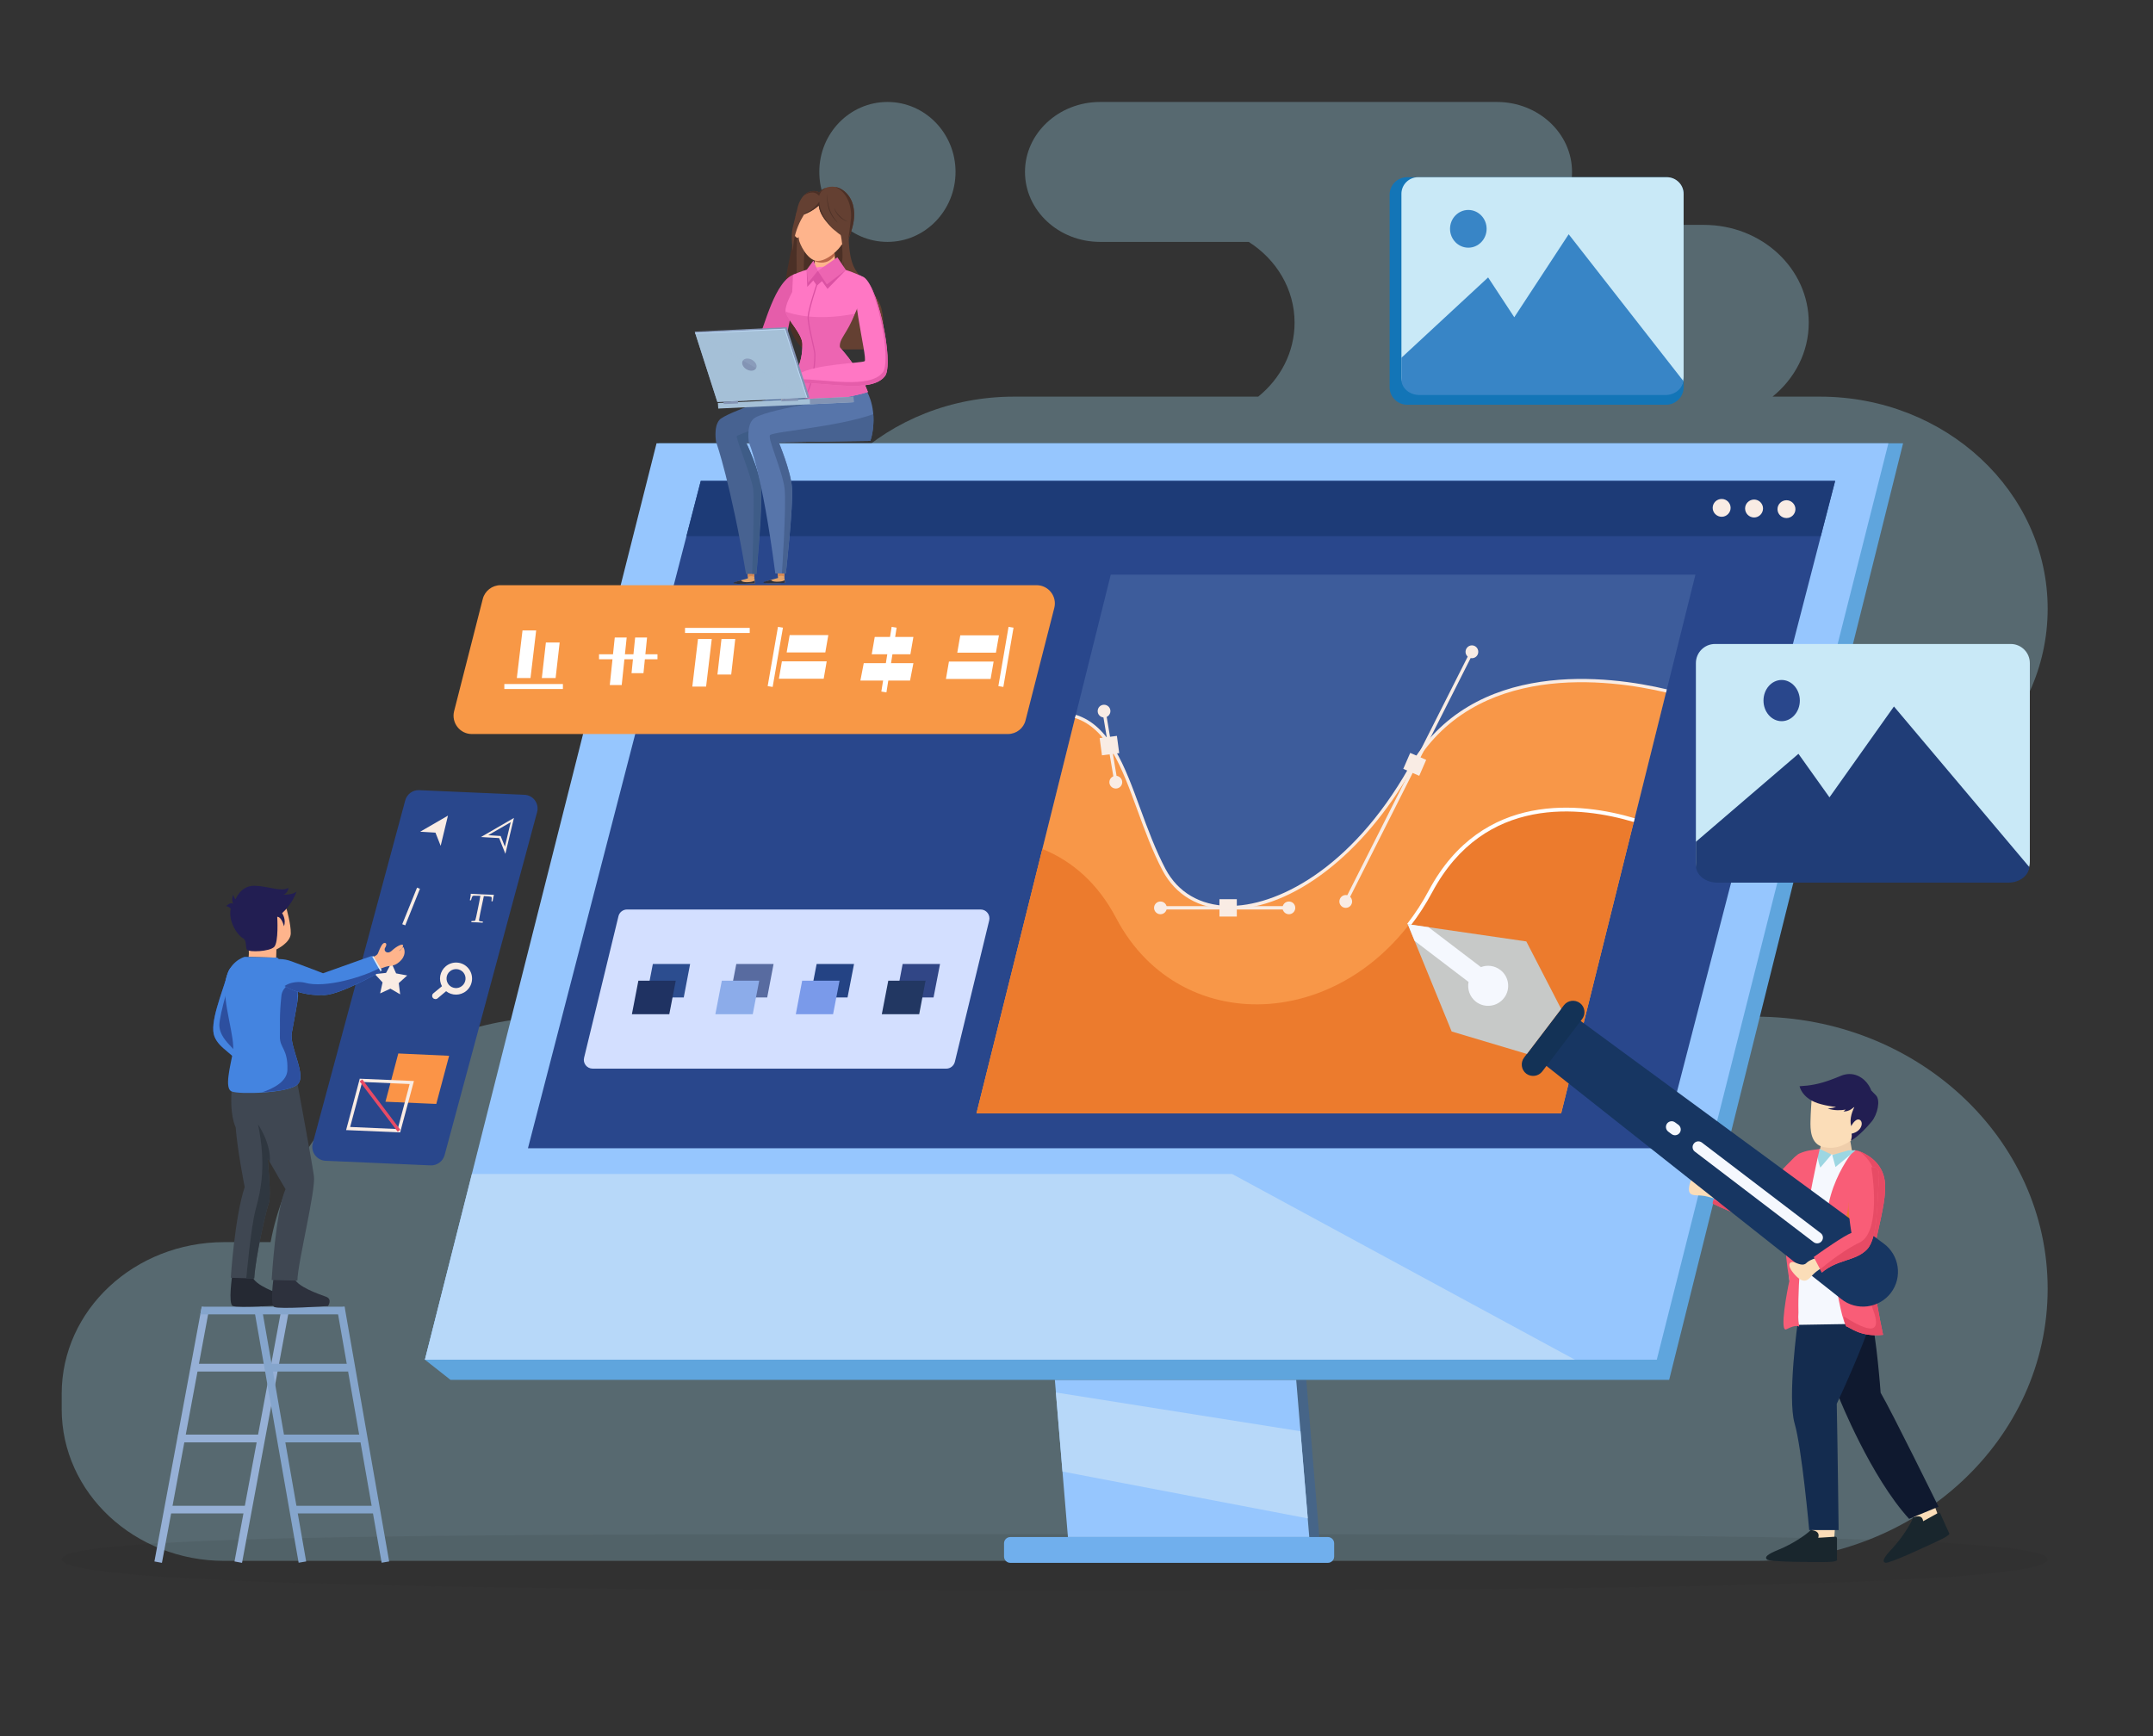 <svg version="1.2" xmlns="http://www.w3.org/2000/svg" viewBox="0 0 1860 1500" width="372" height="300">
	<rect x="0" y="0" width="1860" height="1500" fill="#333333" stroke="none"/>
	<title>vecteezy_graphic-design-concept-flat-vector-template-style-suitable_7813391-0-ai</title>
	<style>
		.s0 { fill: #abe9ff } 
		.s1 { fill: #231f20 } 
		.s2 { fill: #1375b7 } 
		.s3 { fill: #c9e9f7 } 
		.s4 { fill: #3885c6 } 
		.s5 { fill: #466588 } 
		.s6 { fill: #96c6fe } 
		.s7 { fill: #70afed } 
		.s8 { fill: #b7d8f9 } 
		.s9 { fill: #5fa5dd } 
		.s10 { fill: #29478c } 
		.s11 { fill: #1d3b77 } 
		.s12 { fill: #f9ece4 } 
		.s13 { fill: #3d5c9b } 
		.s14 { fill: #f89748 } 
		.s15 { fill: #ec7b2d } 
		.s16 { fill: #ffffff } 
		.s17 { fill: #fb9447 } 
		.s18 { fill: #e74b65 } 
		.s19 { fill: #644032 } 
		.s20 { fill: #4b3026 } 
		.s21 { fill: #feb48c } 
		.s22 { fill: #ba6549 } 
		.s23 { fill: #fdc596 } 
		.s24 { fill: #e55daa } 
		.s25 { fill: #e2a36a } 
		.s26 { fill: #2d313d } 
		.s27 { fill: #d38753 } 
		.s28 { fill: #476291 } 
		.s29 { fill: #3e5c87 } 
		.s30 { fill: #5775aa } 
		.s31 { fill: #ff77c4 } 
		.s32 { fill: #ed65b2 } 
		.s33 { fill: #db52a3 } 
		.s34 { fill: #f4be84 } 
		.s35 { fill: #8394b4 } 
		.s36 { fill: #a5c0d7 } 
		.s37 { opacity: .2;mix-blend-mode: multiply;fill: #a5c0d7 } 
		.s38 { fill: #bad6f2 } 
		.s39 { fill: #f89846 } 
		.s40 { fill: #d3dfff } 
		.s41 { fill: #314686 } 
		.s42 { fill: #223762 } 
		.s43 { fill: #244384 } 
		.s44 { fill: #7a9aea } 
		.s45 { fill: #586ba0 } 
		.s46 { fill: #8cacea } 
		.s47 { fill: #2c4d8f } 
		.s48 { fill: #1f3262 } 
		.s49 { fill: #fbddb8 } 
		.s50 { fill: #19262d } 
		.s51 { fill: #0f192f } 
		.s52 { fill: #142c4f } 
		.s53 { fill: #efceab } 
		.s54 { fill: #f95d77 } 
		.s55 { fill: #f5f8fe } 
		.s56 { fill: #9cd6e2 } 
		.s57 { fill: #173662 } 
		.s58 { fill: #133256 } 
		.s59 { fill: #c7c9c8 } 
		.s60 { fill: #221e52 } 
		.s61 { fill: #96b0d6 } 
		.s62 { fill: #85a5cc } 
		.s63 { fill: #252933 } 
		.s64 { fill: #2d4f9f } 
		.s65 { fill: #4484e0 } 
		.s66 { fill: #3f4752 } 
		.s67 { fill: #2f3740 } 
		.s68 { fill: #deebf4 } 
		.s69 { fill: #203d77 } 
	</style>
	<g id="Layer 1">
		<g id="&lt;Group&gt;">
			<g id="&lt;Group&gt;" style="opacity: .3">
				<path id="&lt;Path&gt;" class="s0" d="m1769 526c0-101.2-88.1-183.3-196.7-183.3h-41c19.2-15.5 31.3-38.4 31.3-63.9 0-46.7-40.5-84.5-90.6-84.5h-136.5c13.8-11.1 22.6-27.4 22.6-45.8 0-33.3-29.1-60.4-64.9-60.4h-342.8c-35.8 0-64.9 27.1-64.9 60.4 0 33.4 29.1 60.5 64.9 60.5h128.4c23.9 15.2 39.6 40.8 39.6 69.8 0 25.5-12.2 48.4-31.4 63.9h-211.1c-108.7 0-196.7 82.1-196.7 183.3 0 101.3 88 183.4 196.7 183.4h-279.7c-50.1 0-90.6 37.8-90.6 84.5 0 46.6 40.5 84.5 90.6 84.5h-114c-124.5 0-227.9 84.1-248.4 194.8h-39.9c-77.7 0-140.6 58.6-140.6 131v13.3c0 72.4 62.9 131.1 140.6 131.1h288.3 943.5 91.1c139.3 0 252.2-105.3 252.2-235.1 0-129.9-112.9-235.1-252.2-235.1h-441.5c50.1 0 90.6-37.9 90.6-84.5 0-46.7-40.5-84.5-90.6-84.5h497c108.6 0 196.7-82.1 196.7-183.4z"/>
				<path id="&lt;Path&gt;" class="s0" d="m766.7 209c32.5 0 58.8-27.1 58.8-60.5 0-33.3-26.3-60.4-58.8-60.4-32.6 0-58.9 27.1-58.9 60.4 0 33.4 26.3 60.5 58.9 60.5z"/>
			</g>
			<g id="&lt;Group&gt;" style="opacity: .1">
				<path id="&lt;Path&gt;" class="s1" d="m53.3 1347.3c0 22.4 392.7 26.9 866.5 26.9 473.7 0 849.2-4.5 849.2-26.9 0-22.5-383.9-21.8-857.7-21.8-473.8 0-858-0.7-858 21.8z"/>
			</g>
			<g id="&lt;Group&gt;">
				<path id="&lt;Path&gt;" class="s2" d="m1215.7 349.7h223.6c8.4 0 15.2-6.8 15.2-15.1v-166.4c0-8.4-6.8-15.1-15.2-15.1h-223.6c-8.4 0-15.2 6.7-15.2 15.1v166.4c0 8.3 6.8 15.1 15.2 15.1z"/>
				<path id="&lt;Path&gt;" class="s3" d="m1225.1 340.1h214.9c8 0 14.5-6.5 14.5-14.5v-158.1c0-8-6.5-14.4-14.5-14.4h-214.9c-7.9 0-14.4 6.4-14.4 14.4v158.1c0 8 6.5 14.5 14.4 14.5z"/>
				<path id="&lt;Path&gt;" class="s4" d="m1285.6 239.7l22.6 34.4 47-71.7 99 126.7c-0.8 6.8-7.3 12.2-15.4 12.2h-212.5c-8.6 0-15.6-6-15.6-13.4v-18.8z"/>
				<path id="&lt;Path&gt;" class="s4" d="m1252.7 197.7c0 9 7.1 16.3 15.8 16.3 8.7 0 15.8-7.3 15.8-16.3 0-9-7.1-16.3-15.8-16.3-8.7 0-15.8 7.3-15.8 16.3z"/>
			</g>
			<g id="&lt;Group&gt;">
				<g id="&lt;Group&gt;">
					<g id="&lt;Group&gt;">
						<path id="&lt;Path&gt;" class="s5" d="m1128.5 1192.2l11.3 135.8h-8.7l-11.3-135.8z"/>
					</g>
					<g id="&lt;Group&gt;">
						<path id="&lt;Path&gt;" class="s6" d="m922.6 1328h208.5l-11.3-135.8h-208.5z"/>
					</g>
					<g id="&lt;Group&gt;">
						<path id="&lt;Path&gt;" class="s7" d="m872.8 1350.3h274.4c2.9 0 5.4-2.4 5.4-5.4v-11.5c0-3-2.5-5.4-5.4-5.4h-274.4c-2.9 0-5.4 2.4-5.4 5.4v11.5c0 3 2.5 5.4 5.4 5.4z"/>
					</g>
					<g id="&lt;Group&gt;">
						<path id="&lt;Path&gt;" class="s8" d="m1129.8 1311.9l-211.9-40.5-5.7-68.3 211.3 33.5z"/>
					</g>
				</g>
				<g id="&lt;Group&gt;">
					<path id="&lt;Path&gt;" class="s9" d="m569.3 383h1074.8l-202.1 809.2h-1052.8l-22.1-17.4z"/>
				</g>
				<g id="&lt;Group&gt;">
					<path id="&lt;Path&gt;" class="s6" d="m567.2 383h1064.2l-200.1 791.8h-1064.2z"/>
				</g>
				<g id="&lt;Group&gt;">
					<path id="&lt;Path&gt;" class="s10" d="m605.4 415.5h980l-149.3 576.6h-980z"/>
				</g>
				<g id="&lt;Group&gt;">
					<path id="&lt;Path&gt;" class="s11" d="m605.4 415.5h980l-12.4 47.7h-980z"/>
				</g>
				<g id="&lt;Group&gt;">
					<path id="&lt;Path&gt;" class="s8" d="m1360.6 1174.8h-993.5l40.6-160.5h656.7z"/>
				</g>
				<path id="&lt;Path&gt;" class="s12" d="m1535.6 439.9c0 4.3 3.5 7.7 7.8 7.7 4.2 0 7.7-3.4 7.7-7.7 0-4.2-3.5-7.7-7.7-7.7-4.3 0-7.8 3.5-7.8 7.7z"/>
				<path id="&lt;Path&gt;" class="s12" d="m1507.6 439.3c0 4.3 3.5 7.8 7.8 7.8 4.2 0 7.7-3.5 7.7-7.8 0-4.2-3.5-7.7-7.7-7.7-4.3 0-7.8 3.5-7.8 7.7z"/>
				<path id="&lt;Path&gt;" class="s12" d="m1479.6 438.8c0 4.2 3.5 7.7 7.8 7.7 4.2 0 7.7-3.5 7.7-7.7 0-4.3-3.5-7.7-7.7-7.7-4.3 0-7.8 3.4-7.8 7.7z"/>
			</g>
			<g id="&lt;Group&gt;">
				<g id="&lt;Group&gt;">
					<path id="&lt;Path&gt;" class="s13" d="m959.6 496.5h505.1l-116 465.4h-505.1z"/>
				</g>
				<path id="&lt;Path&gt;" class="s14" d="m1348.7 961.9h-505.1l85.5-343c42.3 13.4 49.5 81.6 76.5 132.6 33.4 63 143 35.3 212.9-87.6 53.6-94.3 170-79.1 221.1-66.9z"/>
				<path id="&lt;Path&gt;" class="s15" d="m1348.7 961.9h-505.1l56.9-228.4c25.7 10.4 47.9 29.5 63.8 59.8 56.4 107.2 206.5 98 271.6-23.4 45.8-85.2 129.9-75 175.9-61.3z"/>
			</g>
			<g id="&lt;Group&gt;">
				<path id="&lt;Path&gt;" class="s16" d="m1218.3 800.2c7.1-9.1 13.5-19 19.1-29.5 45.2-84.2 128.4-74.1 174-60.5l0.9-3.2c-46.5-13.8-131.5-24-177.8 62.1-5.5 10.4-11.8 20.1-18.8 29.1z"/>
			</g>
			<g id="&lt;Group&gt;">
				<g id="&lt;Group&gt;">
					<path id="&lt;Path&gt;" class="s12" d="m1062.6 785.5c53.7 0 115.2-47.2 157.1-120.9 53.6-94.1 171.4-77.7 219.6-66.3l0.7-2.7c-48.8-11.6-168.2-28.2-222.8 67.6-50.7 89.2-115.8 120.2-155.9 119.5-24.4-0.4-43.7-11.7-54.4-31.9-8.6-16.3-15.3-34.4-21.7-51.9-13.5-37-26.3-72-55.7-81.3l-0.9 2.7c28.1 8.9 40.7 43.2 54 79.6 6.4 17.6 13.1 35.8 21.8 52.3 11.2 21.1 31.4 33 56.8 33.3q0.7 0 1.4 0z"/>
				</g>
				<g id="&lt;Group&gt;">
					<path id="&lt;Path&gt;" class="s12" d="m1212.3 664.3l13.8 6 6-13.8-13.8-6z"/>
					<path id="&lt;Path&gt;" class="s12" d="m1157.1 778.9c0 3 2.5 5.5 5.5 5.5 3.1 0 5.5-2.5 5.5-5.5 0-3.1-2.4-5.6-5.5-5.6-3 0-5.5 2.5-5.5 5.6z"/>
					<path id="&lt;Path&gt;" class="s12" d="m1266.1 563.2c0 3 2.5 5.5 5.5 5.5 3.1 0 5.5-2.5 5.5-5.5 0-3.1-2.4-5.6-5.5-5.6-3 0-5.5 2.5-5.5 5.6z"/>
					<g id="&lt;Group&gt;">
						<path id="&lt;Path&gt;" class="s12" d="m1163.9 779.8l109-216-2.5-1.3-109 216z"/>
					</g>
				</g>
				<g id="&lt;Group&gt;">
					<path id="&lt;Path&gt;" class="s12" d="m1053.5 791.9h15v-15h-15z"/>
					<path id="&lt;Path&gt;" class="s12" d="m1108 784.4c0 3 2.5 5.5 5.5 5.5 3.1 0 5.5-2.5 5.5-5.5 0-3.1-2.4-5.5-5.5-5.5-3 0-5.5 2.4-5.5 5.5z"/>
					<path id="&lt;Path&gt;" class="s12" d="m997 784.4c0 3 2.5 5.5 5.5 5.5 3.1 0 5.5-2.5 5.5-5.5 0-3.1-2.4-5.5-5.5-5.5-3 0-5.5 2.4-5.5 5.5z"/>
					<g id="&lt;Group&gt;">
						<path id="&lt;Path&gt;" class="s12" d="m1000.1 785.8h113.4v-2.9h-113.4z"/>
					</g>
				</g>
				<g id="&lt;Group&gt;">
					<path id="&lt;Path&gt;" class="s12" d="m952 652.6l14.9-1.9-2-14.9-14.9 1.9z"/>
					<path id="&lt;Path&gt;" class="s12" d="m958.4 675.8c0 3.1 2.5 5.5 5.6 5.5 3 0 5.5-2.4 5.5-5.5 0-3-2.5-5.5-5.5-5.5-3.1 0-5.6 2.5-5.6 5.5z"/>
					<path id="&lt;Path&gt;" class="s12" d="m948.3 614.4c0 3 2.4 5.5 5.5 5.5 3 0 5.5-2.5 5.5-5.5 0-3.1-2.5-5.5-5.5-5.5-3.1 0-5.5 2.4-5.5 5.5z"/>
					<g id="&lt;Group&gt;">
						<path id="&lt;Path&gt;" class="s12" d="m962.6 675.4l2.8-0.4-10.2-60.9-2.8 0.5z"/>
					</g>
				</g>
			</g>
			<g id="&lt;Group&gt;">
				<g id="&lt;Group&gt;">
					<path id="&lt;Path&gt;" class="s10" d="m281.2 1002.9l90.8 4c5.6 0.2 10.6-3.5 12.1-8.9l79.9-296.3c2-7.4-3.3-14.7-11-15l-90.8-4c-5.6-0.3-10.6 3.4-12.1 8.8l-79.9 296.3c-2 7.4 3.4 14.7 11 15.1z"/>
				</g>
				<g id="&lt;Group&gt;">
					<path id="&lt;Compound Path&gt;" fill-rule="evenodd" class="s12" d="m436.6 737.7l-5.4-13.6-15.7-0.9 28.5-16.5zm-14.8-16.1l10.7 0.7 3.7 9.2 5-21.1z"/>
				</g>
				<path id="&lt;Path&gt;" class="s12" d="m387 704.7l-6.3 26.1-4.5-11.4-13.2-0.8z"/>
				<g id="&lt;Group&gt;">
					<path id="&lt;Compound Path&gt;" class="s12" d="m407.2 796.8l0.1-1 1.3-0.1q1.3 0 1.6-0.2 0.3-0.2 0.5-0.7 0.4-1 2-8.9 1.3-6.1 2.3-11.9-5-0.1-5.7-0.1-0.7 0.1-1.1 0.4-0.4 0.4-0.9 2.2l-0.4 1.4-1-0.1 0.7-3.8q0.1-0.7 0.1-1.8 5.6 0.4 9.5 0.5 3.7 0.2 10.5 0.4-0.6 2.2-1.1 5.6h-1l0.2-2.8q0-0.9-0.6-1.1-0.7-0.3-6.2-0.6-4.1 19-4.2 20.7 0 0.7 0.4 0.9 0.4 0.2 3 0.4l-0.2 1q-2.4-0.2-4.9-0.3-2.6-0.1-4.9-0.1z"/>
				</g>
				<path id="&lt;Path&gt;" class="s12" d="m338.2 832l-4.7 8.6-9.7 1 6.7 7.2-2.1 9.5 8.9-4.1 8.4 4.9-1.2-9.7 7.3-6.6-9.6-1.8z"/>
				<g id="&lt;Group&gt;">
					<path id="&lt;Path&gt;" class="s12" d="m350.1 799.5l-2.6-1 12.8-31.6 2.5 1z"/>
				</g>
				<g id="&lt;Group&gt;">
					<path id="&lt;Compound Path&gt;" fill-rule="evenodd" class="s12" d="m385.4 856.4l-7.4 6.2c-1.2 1-3 0.8-4-0.4-1-1.1-0.9-2.9 0.3-3.9l7.5-6.2c-3.1-5.7-1.8-12.9 3.3-17.2 5.8-4.9 14.6-4.2 19.5 1.7 4.9 5.9 4.1 14.6-1.7 19.5-5.1 4.3-12.5 4.3-17.5 0.3zm13.8-4.6c3.5-2.9 4-8.1 1.1-11.6-2.9-3.4-8.1-3.9-11.6-1-3.5 2.9-3.9 8.1-1 11.6 2.9 3.4 8.1 3.9 11.5 1z"/>
				</g>
				<path id="&lt;Path&gt;" class="s17" d="m333 951.9l43.9 1.9 11.1-41.6-43.9-2z"/>
				<g id="&lt;Group&gt;">
					<path id="&lt;Compound Path&gt;" fill-rule="evenodd" class="s12" d="m310.8 932l46.8 2-11.9 44.4-46.7-2zm43.1 4.6l-41-1.8-10.4 38.9 41.1 1.8z"/>
				</g>
				<g id="&lt;Group&gt;">
					<path id="&lt;Path&gt;" class="s18" d="m343.6 977.8l2.2-1.7-32.8-43.5-2.3 1.7z"/>
				</g>
			</g>
			<g id="&lt;Group&gt;">
				<g id="&lt;Group&gt;">
					<g id="&lt;Group&gt;">
						<path id="&lt;Path&gt;" class="s19" d="m755.1 301.8c8.6-8.9 9.5-23 6.4-35.1-3-12.1-15.1-21.6-22.7-34-8-13.3-5-40.7-5.7-45.4-0.7-4.5-45.5 3.6-45.5 3.6-0.4 21.8-9.8 44.4-8.5 66.2 1.1 16.4 3.7 34.5 16.3 45z"/>
						<path id="&lt;Path&gt;" class="s20" d="m688.2 225.5c-0.4-11.5 1.1-23.5 0.3-34.8-1.1 0.2-1.7 0.3-1.7 0.3-0.4 21.7-9.8 44.4-8.4 66.2 1 16.3 3.6 34.4 16.2 44.9h2.1c-13.7-23.1-7.8-50.1-8.5-76.6z"/>
						<path id="&lt;Path&gt;" class="s20" d="m701.4 275.3c4.3-13.6 11.7-26 14.2-39.9 2.7 11.5 2.1 21.9 6 33.3 4.4-14.3-0.2-43.4 1.2-44.7 1.3-1.3 5.7 15.4 6 17.2 0.4-18.5-1.8-37-4.8-55.2-7.6 0.4-18.8 2-27 3.3-2.1 28.6-6.3 59 4.4 86z"/>
					</g>
					<g id="&lt;Group&gt;">
						<g id="&lt;Group&gt;">
							<path id="&lt;Path&gt;" class="s21" d="m725.9 230.3c0.4 5.3-6.5 26.8-10.9 27.1-4.4 0.3-13.7-20.1-14.1-25.4-0.3-5.3 5.3-4.7 12.2-5.2 6.9-0.5 12.4-1.8 12.8 3.5z"/>
							<g id="&lt;Group&gt;">
								<g id="&lt;Group&gt;">
									<path id="&lt;Path&gt;" class="s21" d="m713.5 238.6c-4.8 0.3-9-3.4-9.4-8.2l-1-15.3c-0.3-4.9 3.3-9.1 8.1-9.4 4.9-0.3 9.1 3.4 9.4 8.2l1.1 15.3c0.3 4.8-3.4 9-8.2 9.4z"/>
								</g>
								<g id="&lt;Group&gt;">
									<path id="&lt;Path&gt;" class="s22" d="m703.8 225.7c-0.3-4.5-0.7-10.6-0.7-10.6-0.3-4.9 3.3-9.1 8.1-9.4 4.9-0.3 9.1 3.4 9.4 8.2 0 0 0.2 2.9 0.5 6.9 0 0-3.2 4.5-7.6 5.6-5.1 1.4-9.7-0.7-9.7-0.7z"/>
								</g>
							</g>
						</g>
					</g>
					<g id="&lt;Group&gt;">
						<g id="&lt;Group&gt;">
							<path id="&lt;Path&gt;" class="s21" d="m713.2 167.9c-10.6-1.2-22.4 0.8-23.7 17.4 0 0 0.3 17.3 0.6 21.1 0.3 3.9 7.1 18 15.3 19 8.9 1 20.7-11 21.9-14.6 1.2-3.6 5.1-19.9 5.1-19.9 2.7-16.5-8.6-21.7-19.2-23z"/>
						</g>
						<g id="&lt;Group&gt;">
							<g id="&lt;Group&gt;">
								<path id="&lt;Path&gt;" class="s21" d="m690.6 199.7c0 1.5 0.1 2.9 0 3.9-0.2 1-0.5 1.7-1.3 1.9-0.8 0.1-1.8-0.5-2.6-1.8q-0.6-0.9-1-2.2c-0.2-0.8-0.4-1.8-0.4-2.7 0-1.9 0.6-3.6 1.3-4.5 0.7-1 1.5-1.3 2.3-1 0.7 0.4 1.1 1.2 1.3 2.3 0.2 1.2 0.3 2.6 0.4 4.1z"/>
							</g>
							<g id="&lt;Group&gt;">
								<path id="&lt;Path&gt;" class="s21" d="m727.3 204.7c-0.7 1.6-1.3 2.9-1.6 4-0.2 1.1-0.2 2 0.6 2.5 0.8 0.4 2.1 0.2 3.4-0.8 0.6-0.5 1.3-1.1 1.9-1.9 0.6-0.8 1.1-1.7 1.4-2.7 0.8-2 0.9-3.9 0.5-5.2-0.3-1.2-1.1-1.9-2-1.8-0.9 0-1.6 0.8-2.3 1.9-0.7 1-1.3 2.5-1.9 4z"/>
							</g>
						</g>
					</g>
					<g id="&lt;Group&gt;">
						<g id="&lt;Group&gt;">
							<path id="&lt;Path&gt;" class="s19" d="m694.3 169c-2.4 2.6-4 5.9-5 9.3-0.8 2.9-1.3 5.9-2 8.9 7.7-1.4 14.2-4.4 20-9.6 0.7 6.5 4.9 12.1 9.3 17 4.6 5.2 10.3 9.1 16.1 12.9 1.8-4.8 3.5-9.6 4.5-14.5 1.1-6.1 1.1-12.6-1.1-18.4-2.2-5.8-6.8-10.9-12.8-12.7-5.5-1.6-12 0-15.6 4.3-3.2-1.8-7.5-1.4-10.7 0.6q-1.5 0.9-2.7 2.2z"/>
							<path id="&lt;Path&gt;" class="s20" d="m707.8 174.2c0 12.7 14 25.4 14 25.4-1.9-1.5-3.6-3.2-5.2-5-4.4-4.9-8.6-10.5-9.3-17-5.8 5.2-12.3 8.2-20 9.6q0.2-0.6 0.3-1.1c9.1-1.8 15.1-4.2 20.2-11.9z"/>
							<path id="&lt;Path&gt;" class="s20" d="m721.4 161.5q0.9 0.1 1.9 0.4c6 1.8 10.6 6.9 12.8 12.7 2.2 5.8 2.2 12.3 1.1 18.4-1 4.9-2.7 9.7-4.5 14.5 0 0 1.9-12.8 2.5-19.1 0.7-10.6-3.5-22.8-13.8-26.9z"/>
							<path id="&lt;Path&gt;" class="s20" d="m694.3 169q1.2-1.3 2.7-2.2c3.2-2 7.5-2.4 10.7-0.6 1.6-1.9 3.7-3.2 6-4.1-3.2 2-5 3.6-6 7.1-4.6-5.2-10.5-2.1-13.5-0.1q0 0 0.1-0.1z"/>
							<g id="&lt;Group&gt;">
								<path id="&lt;Path&gt;" class="s20" d="m714.5 167.1c-0.5 11.1 2.3 20.3 11.5 27.2-9.3-8.1-11.2-17.7-11.5-27.2z"/>
								<path id="&lt;Path&gt;" class="s20" d="m732.8 191.7c-5.3-2.3-9.8-6.7-12.3-12.2 1.6 5.7 6.5 10.5 12.3 12.2z"/>
							</g>
						</g>
						<path id="&lt;Path&gt;" class="s19" d="m698.6 179.9c0 0-13.4 15-13.5 36.9 0 0-2.3-11.8-0.2-20.4 1.7-7.3 3.2-13 3.2-13z"/>
						<path id="&lt;Path&gt;" class="s19" d="m722.1 188.3c0 0 8.7 20.6 4.9 41.6 0 0 5.8-10.8 5.7-19.6-0.1-7.5-0.2-13.4-0.2-13.4z"/>
					</g>
				</g>
				<g id="&lt;Group&gt;">
					<g id="&lt;Group&gt;">
						<path id="&lt;Path&gt;" class="s23" d="m625.6 292.7c0.8-0.8 2.1-0.3 2.2 0.8 0.1 0.9 0 2-0.6 3.2-1.6 2.9-1.7 6.3-1 6.3 0.7 0 2.6-6.3 5-5.8 2.4 0.5-2.5 7.9-1.8 8.9 0.7 1 3.3-5.2 4.6-4.1 1.3 1.1-2.9 7.6-2.5 8.4 0.4 0.9 3.2-2.6 3.5-1.4 0.3 1.3-0.4 3.8-4.6 6.5 0 0-6.3 4.4-9.4 1.1-2.9-3.2-4.2-15.8 4.6-23.9z"/>
					</g>
					<path id="&lt;Path&gt;" class="s24" d="m655.4 292.3c-4.7 9.1-16.4 8-16.4 8l5.7 13.4c14.7 4.1 28.2-9.7 28.2-9.7 10.9-10.7 13.9-67.2 13.9-67.2-17.4 4.8-26.6 46.5-31.4 55.5z"/>
				</g>
				<g id="&lt;Group&gt;">
					<path id="&lt;Path&gt;" class="s25" d="m671.2 492.4c0 0 1 4 1 8.2l5.5-1.3-0.3-7z"/>
					<path id="&lt;Path&gt;" class="s25" d="m660.2 503.4c0.1 1.1 17.9 0.2 17.9 0.2l-0.4-4.3-5.6 0.1c0 0-12 2.9-11.9 4z"/>
					<path id="&lt;Path&gt;" class="s26" d="m678.1 503.6l-0.2-2.4c0 0-1.1 1.4-6.5 1.4-4.8 0.1-5.3-1.6-5.3-1.6-4.5 1.3-7 1.6-6.4 2.5 0.9 1.2 18.4 0.1 18.4 0.1z"/>
					<path id="&lt;Path&gt;" class="s27" d="m677.4 492.3l0.2 5.9c0 0-2.6-1.6-5.5 0 0 0-0.4-4.3-0.9-5.8z"/>
				</g>
				<g id="&lt;Group&gt;">
					<path id="&lt;Path&gt;" class="s25" d="m645.2 492.8c0 0 1.1 3.9 1 8.2l5.6-1.3-0.4-7z"/>
					<path id="&lt;Path&gt;" class="s25" d="m634.3 503.8c0.1 1.1 17.9 0.2 17.9 0.2l-0.4-4.3h-5.6c0 0-12 3-11.9 4.1z"/>
					<path id="&lt;Path&gt;" class="s26" d="m652.2 504l-0.3-2.4c0 0-1 1.3-6.4 1.4-4.8 0.1-5.4-1.6-5.4-1.6-4.4 1.3-6.9 1.6-6.3 2.5 0.9 1.2 18.4 0.1 18.4 0.1z"/>
					<path id="&lt;Path&gt;" class="s27" d="m651.4 492.7l0.3 5.8c0 0-2.6-1.5-5.5 0.1 0 0-0.5-4.3-1-5.8z"/>
				</g>
				<path id="&lt;Path&gt;" class="s28" d="m678.3 339.6c0 0 34.8 9.9 30.1 41.9l-89.6 1.3c0 0-2.8-13.8 2.8-20.1 5.6-6.2 56.7-23.1 56.7-23.1z"/>
				<path id="&lt;Path&gt;" class="s28" d="m619 382.8c0 0 12.3 35.1 25.5 113.1l9-0.1c0 0 5.6-58.5 4-74.2-1.6-15.7-13.4-40.4-13.4-40.4 0 0-17.2-3.7-25.1 1.6z"/>
				<path id="&lt;Path&gt;" class="s29" d="m678.3 381.9l-33.9 0.3c0 0 12.3 24.7 13.1 39.4 0.9 14.7-4 74.2-4 74.2h-3.7c0 0 2.1-63.1 0.9-73.2-1.2-10.1-14.9-43.4-14.2-45.6 0.7-2.3 42.9-14.7 42.9-14.7z"/>
				<path id="&lt;Path&gt;" class="s29" d="m678.3 339.6l70.8-1-50.3 26.3z"/>
				<path id="&lt;Path&gt;" class="s30" d="m749.1 338.6c0 0 10.3 16.8 2.8 42.3l-104.9 1.5c0 0-2.4-14 3.5-20.1 8.2-8.4 69-16.2 98.6-23.7z"/>
				<path id="&lt;Path&gt;" class="s30" d="m647 382.4c0 0 11.4 25.2 22.8 113.1l9.1-0.1c0 0 6.6-58.4 5.3-74.2-1.3-15.7-11.5-39.2-11.5-39.2 0 0-17.7-4.9-25.7 0.4z"/>
				<path id="&lt;Path&gt;" class="s28" d="m751.9 380.9l-79.2 1.1c0 0 10.6 25.8 11.5 39.2 1.1 17-5.3 74.2-5.3 74.2l-3.4 0.1c0 0 4-58.7 2.3-73.5-1.7-14.7-14.7-43-12.6-46 2.1-3.1 57.4-6.9 89.2-18.1 0 0 1.2 13.4-2.5 23z"/>
				<path id="&lt;Path&gt;" class="s31" d="m693.2 297.1c0.3 15.5-4.6 25.1-16.1 42.6 23.1 7.5 47.5 6.5 72.7-1-5.7-14.9-14-27-23.4-37.6-0.1 0-0.1-0.1-0.2-0.2q-0.2-0.2-0.3-0.3c0-0.1-0.2-0.2-0.2-0.2-4.9-8.6 9.9-18.8 15.5-35.8 5.7-17.2 3-26.2 3-26.2-21.8-9.4-34.6-11.5-59.1-1l-0.7 14.9c0 0-6.6 11.8-5.7 17 0.8 5.3 14.4 19.6 14.5 27.8z"/>
				<path id="&lt;Path&gt;" class="s32" d="m677.1 339.7c2-7.4 16.5-18.7 16.1-42.6-0.1-9.5-13.7-20.6-14.5-27.9 5.1 2.1 26.3 8.4 59.7 1.9-6.2 17.1-14.1 21.8-12.7 29.3 0 0 0.2 0.1 0.2 0.2q0.1 0.1 0.3 0.3c0.1 0.1 0.1 0.2 0.2 0.2 9.4 10.6 17.7 22.7 23.4 37.6-12.4 3.7-24.5 5.8-36.4 6.1-11.8 0.1-25.1-1.4-36.3-5.1z"/>
				<path id="&lt;Path&gt;" class="s33" d="m703.5 306.6c0-2.1-1.2-7.2-2.4-12.6-1.7-7.6-3.7-16.3-3.4-20.6 0.6-7.3 7.6-28 7.9-28.9l1 0.3c-0.1 0.2-7.3 21.5-7.8 28.6-0.3 4.2 1.6 12.8 3.3 20.4 1.3 5.7 2.4 10.6 2.4 12.8 0 12.9-2.7 24.9-8.3 37.3-0.4 0-0.8 0-1.1-0.1 5.6-12.4 8.3-24.3 8.4-37.2z"/>
				<g id="&lt;Group&gt;">
					<g id="&lt;Group&gt;">
						<g id="&lt;Group&gt;">
							<path id="&lt;Path&gt;" class="s34" d="m684.7 326.8c-4 2.6-9.4 5-9.2 7.1 0.3 4.7 7.2 5.5 10.1 3.5 2.7-2.2 4.1-7.8 4.1-7.8 0 0-1-5.5-5-2.8z"/>
							<path id="&lt;Path&gt;" class="s34" d="m668.8 342.7c-0.7-0.3 0.9-5.3 1.6-6.3 0.6-0.7 1.1-1.7 7.4-5.4l-1.4 4.7c0 0-4 1.6-4.5 2.1-0.5 0.4-0.9 4.2-3.1 4.9z"/>
							<path id="&lt;Path&gt;" class="s34" d="m675.8 349.3c-0.9 0.2-1-4.9-0.8-6 0.3-1.5 0-2.1 2.3-9.6l1.9 4.3c0 0-2.1 5.1-2.2 5.8-0.1 0.7 0.1 4.3-1.2 5.5z"/>
							<path id="&lt;Path&gt;" class="s34" d="m679.2 349c-0.9 0.2-1-4.6-0.8-5.8 0.3-1.4 0-1.9 2.3-9.1l1.7 4.1c0 0-2 4.9-2.1 5.5-0.1 0.7 0.1 4.2-1.1 5.3z"/>
							<path id="&lt;Path&gt;" class="s34" d="m682.9 345.9c-0.8 0.2-0.8-3.9-0.7-4.9 0.3-1.2 0-1.6 1.9-7.7l1.5 3.5c0 0-1.7 4.1-1.7 4.7-0.1 0.5 0 3.5-1 4.4z"/>
						</g>
						<path id="&lt;Path&gt;" class="s34" d="m689.2 330.1l6.9-1.3-1.7-7.2c0 0-4 1.7-9.7 5.2z"/>
					</g>
					<path id="&lt;Path&gt;" class="s31" d="m743.8 238.6c13.6 0.4 29.3 76.8 20.5 86.6-11.4 14.4-49.2 5.5-70.1 5.8 0 0-3.8-3.8-4.4-7.9 14.9-8.6 53.7-9.3 57.1-11 3.4-1.6-16.7-74-3.1-73.5z"/>
					<path id="&lt;Path&gt;" class="s24" d="m762.5 321.9c6.9-7.7-1.3-56.3-11.8-77.1 11.3 18.3 21 72.3 13.6 80.4-11.4 14.4-49.2 5.5-70.1 5.8 0 0-1.3-1.4-2.5-3.3 21.1-0.1 59.5 8.4 70.8-5.8z"/>
				</g>
				<path id="&lt;Path&gt;" class="s33" d="m730.8 233.3l-15.9 16.3-4.8-6.7-4.4 3.9-3.1-4.5-5.2 5.6-0.5-14.8 9.6 0.9z"/>
				<path id="&lt;Path&gt;" class="s32" d="m730.8 233.3l-7.4-11-16.9 11.7 7.8 11.7z"/>
				<path id="&lt;Path&gt;" class="s32" d="m702.7 225.2l3.8 8.8-8.3 10.3-1.3-11.2z"/>
				<g id="laptop 17 ">
					<path id="&lt;Path&gt;" class="s35" d="m619.8 347.3l79.5-3.7-19.6-60.9-79.5 3.8z"/>
					<path id="&lt;Path&gt;" class="s36" d="m620.5 353l117-5.5-0.2-4.7-117.1 5.4z"/>
					<path id="&lt;Path&gt;" class="s36" d="m619.7 347.3l77.7-3.6-19.2-59.7-77.7 3.6z"/>
					<path id="&lt;Path&gt;" class="s35" d="m641.5 315.3c1.1 2.9 4.6 5.1 7.9 5 3.2-0.2 5-2.6 3.9-5.5-1.2-2.9-4.7-5.2-7.9-5-3.3 0.1-5 2.6-3.9 5.5z"/>
					<path id="&lt;Path&gt;" class="s37" d="m697.4 343.7l-19.2-59.7-77.7 3.6z"/>
					<path id="&lt;Path&gt;" class="s35" d="m699.8 349.3l37.7-1.8-0.2-4.7-37.7 1.7z"/>
					<path id="&lt;Path&gt;" class="s35" d="m675.1 346.8l14.5-0.6-0.1-2.1-14.5 0.6z"/>
					<path id="&lt;Path&gt;" class="s35" d="m625.2 349.1l12.4-0.5-0.1-2.1-12.4 0.5z"/>
					<path id="&lt;Path&gt;" class="s38" d="m677.7 284.8l-77 3.5-0.2-0.7 77.7-3.6 19.2 59.7h-0.7z"/>
				</g>
			</g>
			<g id="&lt;Group&gt;">
				<path id="&lt;Path&gt;" class="s39" d="m407.6 634.2h463.1c7.3 0 13.6-4.9 15.3-11.9l24.8-97c2.6-10-5-19.7-15.3-19.7h-463.1c-7.2 0-13.5 4.9-15.3 11.8l-24.8 97.1c-2.5 9.9 5 19.7 15.3 19.7z"/>
				<g id="&lt;Group&gt;">
					<g id="&lt;Group&gt;">
						<path id="&lt;Path&gt;" class="s16" d="m866.8 593.5l8.8-51.2-4.3-0.7-8.8 51.2z"/>
					</g>
					<g id="&lt;Group&gt;">
						<path id="&lt;Path&gt;" class="s16" d="m667.5 593.5l8.9-51.2-4.3-0.7-8.9 51.2z"/>
					</g>
					<g id="&lt;Group&gt;">
						<path id="&lt;Path&gt;" class="s16" d="m765.8 598.2l8.8-55.9-4.3-0.7-8.9 55.9z"/>
					</g>
					<g id="&lt;Group&gt;">
						<path id="&lt;Path&gt;" class="s16" d="m827 563.9h33.4l2.6-15h-33.4z"/>
					</g>
					<g id="&lt;Group&gt;">
						<path id="&lt;Path&gt;" class="s16" d="m817.2 586.6h38.6l2.6-15h-38.6z"/>
					</g>
					<g id="&lt;Group&gt;">
						<path id="&lt;Path&gt;" class="s16" d="m679.6 563.7h33.4l2.6-15h-33.4z"/>
					</g>
					<g id="&lt;Group&gt;">
						<path id="&lt;Path&gt;" class="s16" d="m672.9 586.4h38.7l2.6-15h-38.7z"/>
					</g>
					<g id="&lt;Group&gt;">
						<path id="&lt;Path&gt;" class="s16" d="m753.1 565.3h33.4l2.6-15h-33.4z"/>
					</g>
					<g id="&lt;Group&gt;">
						<path id="&lt;Path&gt;" class="s16" d="m743.3 588h42.9l2.9-15h-42.9z"/>
					</g>
					<g id="&lt;Group&gt;">
						<path id="&lt;Path&gt;" class="s16" d="m591.8 546.9h55.9v-4.4h-55.9z"/>
					</g>
					<g id="&lt;Group&gt;">
						<path id="&lt;Path&gt;" class="s16" d="m517.5 569.6h50.5v-4.3h-50.5z"/>
					</g>
					<g id="&lt;Group&gt;">
						<path id="&lt;Path&gt;" class="s16" d="m435.7 595.3h50.6v-4.3h-50.6z"/>
					</g>
					<g id="&lt;Group&gt;">
						<path id="&lt;Path&gt;" class="s16" d="m619.8 582.8h11.9l3.5-30.7h-11.9z"/>
					</g>
					<g id="&lt;Group&gt;">
						<path id="&lt;Path&gt;" class="s16" d="m598.1 593.2h11.9l4.9-41.1h-11.9z"/>
					</g>
					<g id="&lt;Group&gt;">
						<path id="&lt;Path&gt;" class="s16" d="m468.1 585.8h11.9l3.5-30.7h-11.9z"/>
					</g>
					<g id="&lt;Group&gt;">
						<path id="&lt;Path&gt;" class="s16" d="m446.5 585.8h11.8l4.9-41.1h-11.8z"/>
					</g>
					<g id="&lt;Group&gt;">
						<path id="&lt;Path&gt;" class="s16" d="m545.6 581.6h10.3l3.1-30.8h-10.3z"/>
					</g>
					<g id="&lt;Group&gt;">
						<path id="&lt;Path&gt;" class="s16" d="m526.8 591.9h10.3l4.3-41.1h-10.3z"/>
					</g>
				</g>
			</g>
			<g id="&lt;Group&gt;">
				<path id="&lt;Path&gt;" class="s40" d="m512 923.3h305.5c3.5 0 6.5-2.4 7.4-5.8l29.7-122.3c1.1-4.8-2.5-9.4-7.4-9.4h-305.5c-3.5 0-6.6 2.4-7.4 5.8l-29.7 122.3c-1.2 4.8 2.5 9.4 7.4 9.4z"/>
				<g id="&lt;Group&gt;">
					<path id="&lt;Path&gt;" class="s41" d="m774.3 861.8h32.2l5.6-28.9h-32.3z"/>
					<path id="&lt;Path&gt;" class="s42" d="m761.8 876.3h32.3l5.5-29h-32.2z"/>
					<path id="&lt;Path&gt;" class="s43" d="m699.9 861.8h32.3l5.6-28.9h-32.3z"/>
					<path id="&lt;Path&gt;" class="s44" d="m687.5 876.3h32.2l5.6-29h-32.3z"/>
					<path id="&lt;Path&gt;" class="s45" d="m630.5 861.8h32.3l5.5-28.9h-32.2z"/>
					<path id="&lt;Path&gt;" class="s46" d="m618 876.3h32.3l5.6-29h-32.3z"/>
					<path id="&lt;Path&gt;" class="s47" d="m558.4 861.8h32.3l5.5-28.9h-32.2z"/>
					<path id="&lt;Path&gt;" class="s48" d="m545.9 876.3h32.3l5.6-29h-32.3z"/>
				</g>
			</g>
			<g id="&lt;Group&gt;">
				<g id="&lt;Group&gt;">
					<path id="&lt;Path&gt;" class="s49" d="m1585.4 1317.5l-0.8 12c0 0-12.8 4.2-14.9 2-2.2-2.2-4.3-7.6-4.3-7.6v-7.8z"/>
					<path id="&lt;Path&gt;" class="s50" d="m1585.5 1327.7c0.8-0.1 1.5 0.5 1.5 1.4v18.3c0 0 2.1 2.2-10.8 2.2-13 0-47.6 0-49.7-2.2-2.2-2.2 0-4.4 10.8-8.8 10.8-4.4 22.7-12.2 27-16.6 0 0 8.6 0 6.5 6.6 0 0 2 0 14.7-0.9z"/>
					<path id="&lt;Path&gt;" class="s49" d="m1670.2 1298l4.1 11.2c0 0-9.9 9.3-12.7 8.2-2.9-1.1-7.1-5.1-7.1-5.1l-4.1-6.7z"/>
					<path id="&lt;Path&gt;" class="s50" d="m1674.3 1307.2c0.8-0.4 1.7-0.1 2 0.7l7.5 16.6c0 0 2.8 1.1-9 6.6-11.7 5.5-43.2 20.2-46.1 19.1-2.8-1.1-1.8-4 6.3-12.6 8-8.6 15.7-20.7 17.8-26.5 0 0 7.9-3.7 8.6 3.2 0 0 1.8-0.8 12.9-7.1z"/>
					<g id="&lt;Group&gt;">
						<path id="&lt;Path&gt;" class="s51" d="m1589 1208.1c0 0 27.1 67.9 60.3 104.2l25.4-10.5c0 0-40.5-82.4-50-98.5 0 0-3.6-49.3-8.6-66.7 0 0-33.9 55.6-27.1 71.5z"/>
					</g>
					<g id="&lt;Group&gt;">
						<path id="&lt;Path&gt;" class="s52" d="m1616.1 1141l-63 1.3c0 0-9.1 65.8-2.7 87.6 6.3 21.8 12.6 92.1 12.6 92.1h25.4c0 0-0.8-69.5-1.6-109.1 0 0 24.5-52.5 29.3-71.9z"/>
					</g>
					<path id="&lt;Path&gt;" class="s53" d="m1600.2 995.6l-1.9-10.9-24-1.4-2.7 13.4c0 0 10.9 17.7 28.6-1.1z"/>
					<g id="&lt;Group&gt;">
						<path id="&lt;Path&gt;" class="s49" d="m1486.7 1037.7c0 0-6.8-3-14.3-4.4-7.6-1.4-15.4 1.9-12.8-9.7 3.6-15.2 15.6-7.4 18.8-5.2 4.8 3.2-0.3 3.1 5.4 4.1 5.7 1 11.6 5.8 11.6 5.8z"/>
						<path id="&lt;Path&gt;" class="s54" d="m1549.9 1000.2c-7.7 7.5-22.8 22.9-25.5 32.4 0 0-21.2-9.4-34.3-11.6 0 0-10.5 13.9-10.5 18.9 0 0 39.4 19.7 50.6 13.3 11.2-6.4 29.4-20.9 32.4-30.8 1.9-6 3.3-14 1.2-19.7-1.9-5.3-9.7-6.5-13.9-2.5z"/>
						<path id="&lt;Path&gt;" class="s18" d="m1562.6 1018.9c-3 9.9-21.2 24.4-32.4 30.7-10.3 5.9-44.3-10.1-49.8-12.8-0.5 1.2-0.8 2.3-0.8 3.1 0 0 39.4 19.6 50.6 13.3 11.2-6.4 29.4-20.9 32.4-30.8 0.7-2 0.8-4.3 0.6-6.5-0.1 1-0.3 2-0.6 3z"/>
					</g>
					<g id="&lt;Group&gt;">
						<path id="&lt;Path&gt;" class="s55" d="m1601.1 994c0 0-19.6 9-29-1.3 0 0-43.7 38.8-20.4 152 0 0 66.7-1.2 68.2-0.9 1.6 0.3-5.3-8.1-8-19.9-8.8-37.6-35.6-37.9-10.6-128.1 0.2-0.7 0.3-1-0.2-1.8z"/>
					</g>
					<path id="&lt;Path&gt;" class="s54" d="m1601.7 993.7q0 0 0.6 0.1 1.5 0.2 2.9 0.5c5.7 2 20.8 8.8 23.1 26.1 2.9 21.4-14.2 63.7-10.8 82.6 2.1 11.4 5.6 33.6 9.3 50.3-19.4 2.1-28-6.2-31.9-7.4-5.3-10.4-7.2-31.8-12.4-50.5-1-2.6-1-11.7-1.7-14.4-13-47.7 20.9-87.3 20.9-87.3z"/>
					<path id="&lt;Path&gt;" class="s15" d="m1596.8 1038.7c0 0 0.9 21.2-13.8 25.9 0 0 16 10 21.7 0.8 5.6-9.2-7.9-26.7-7.9-26.7z"/>
					<path id="&lt;Path&gt;" class="s18" d="m1628.6 1025.5q0 1.5-0.1 3.1 0 0.6 0 1.3-0.2 2-0.4 4.2 0 0.1 0 0.3-0.3 2.5-0.7 5.1-0.1 0.3-0.1 0.6-0.4 2.4-0.9 4.9 0 0.2-0.1 0.5c-2.2 12.1-5.7 25.3-7.6 36.8q0 0.1-0.1 0.2-0.3 2-0.6 3.9 0 0 0 0c-0.9 6.4-1.3 12.2-0.5 16.6 2.1 11.4 5.6 33.6 9.3 50.3-19.4 2.1-28-6.2-31.9-7.4-1.1-2.2-1.7-5.2-2-8.5 31.9 20.4 30.2 6.9 24.7-7.3-4.2-10.8-3-33.8-2.1-44.8 0.3-16.4 3-36.8 5.3-55.2q0.5-3.6 0.4-7c-0.2-11.5-5.9-21.8-14.7-28.3q0 0 0.1 0 0.1 0 0.2 0.1 0.2 0.1 0.4 0.1 0.3 0.2 0.6 0.3 0 0 0.1 0 0 0 0 0.1 0.7 0.2 1.3 0.5 0.3 0.2 0.6 0.3 0.5 0.3 1 0.5 0.3 0.2 0.7 0.4 0.1 0.1 0.3 0.2 0.3 0.1 0.6 0.3 0.1 0 0.1 0 0.3 0.3 0.7 0.5 0.5 0.3 1 0.6 0.4 0.3 0.7 0.5 0.1 0.1 0.2 0.1 0 0.1 0.1 0.1 0.4 0.3 0.8 0.5 0.3 0.3 0.7 0.6 0.1 0.1 0.1 0.1 0.5 0.4 0.9 0.7 0.4 0.3 0.8 0.7 0.2 0.2 0.4 0.4 0.2 0.2 0.5 0.4 0 0 0 0.1 0.4 0.3 0.8 0.7 0.4 0.5 0.9 1 0.3 0.4 0.7 0.8 0.2 0.3 0.4 0.5 0.2 0.3 0.4 0.6 0.4 0.4 0.7 0.9 0.4 0.6 0.8 1.2 0.3 0.5 0.6 1 0.1 0.2 0.2 0.3 0.1 0.3 0.3 0.6 0.1 0.2 0.2 0.4 0.3 0.5 0.5 1.1 0.3 0.7 0.6 1.5 0.2 0.5 0.4 1 0.3 0.9 0.6 1.9 0.1 0.5 0.2 0.9 0.4 1.5 0.6 3.1 0.2 1.8 0.3 3.8 0 0.6 0 1.3z"/>
					<g id="&lt;Group&gt;">
						<path id="&lt;Path&gt;" class="s56" d="m1603.1 993.9l-17.4 14.4-2.8-10.4 14-4z"/>
					</g>
					<path id="&lt;Path&gt;" class="s56" d="m1572.1 992.7l10.2 4.8-9.7 11.3c0 0-4.7-11.6-0.5-16.1z"/>
					<path id="&lt;Path&gt;" class="s54" d="m1544.3 1027.9c0 0 0.9-8 2.1-18.7 0.4-3.2 3.5-10.6 8.2-12.6 6.5-2.8 10.1-2.8 17.5-3.9 0 0-19.8 80.2-18.4 141.3-0.5 5.5 0.3 9.5 0.6 12.3 0 0-2-2.5-11 2.2-6.3 3.2 0.8-34.5 2.6-42-5-29.1-4.5-48.3-1.6-78.6z"/>
					<g id="&lt;Group&gt;">
						<path id="&lt;Path&gt;" class="s57" d="m1633.5 1117.1c-10.3 13.4-29.7 15.8-42.9 5.2l-262.4-207.5 29.4-38.5 269.6 198c13.7 10 16.6 29.3 6.3 42.8z"/>
						<g id="&lt;Group&gt;">
							<path id="&lt;Path&gt;" class="s58" d="m1366.8 880.5l-34.4 45.2c-3.3 4.3-9.5 5.2-13.9 1.9-4.3-3.3-5.1-9.5-1.8-13.9l34.4-45.2c3.3-4.3 9.5-5.1 13.9-1.8 4.3 3.3 5.1 9.5 1.8 13.8z"/>
							<path id="&lt;Path&gt;" class="s59" d="m1319.1 910.6l-65-19.4-37.9-92.7 102.4 14.9 30.1 58.3z"/>
							<g id="&lt;Group&gt;">
								<path id="&lt;Path&gt;" class="s55" d="m1279.4 835.6l-45.3-34.5-17.9-2.6 5.9 14.4 46.6 35.5c-1.2 6.3 1 12.9 6.4 17.1 7.6 5.8 18.5 4.3 24.3-3.3 5.8-7.6 4.3-18.5-3.3-24.2-5-3.8-11.3-4.5-16.7-2.4z"/>
							</g>
						</g>
						<g id="&lt;Group&gt;">
							<path id="&lt;Path&gt;" class="s55" d="m1573.8 1072.3c-1.6 2.2-4.7 2.6-6.9 1l-102.7-78.3c-2.2-1.6-2.6-4.8-0.9-6.9 1.6-2.2 4.7-2.6 6.9-1l102.7 78.3c2.2 1.6 2.6 4.8 0.9 6.9z"/>
						</g>
						<g id="&lt;Group&gt;">
							<path id="&lt;Path&gt;" class="s55" d="m1440.2 970.7c-1.6 2.2-1.2 5.3 1 7l2.8 2.1c2.2 1.7 5.3 1.3 7-0.9 1.7-2.2 1.2-5.3-0.9-7l-2.9-2.1c-2.2-1.7-5.3-1.3-7 0.9z"/>
						</g>
					</g>
					<g id="&lt;Group&gt;">
						<path id="&lt;Path&gt;" class="s49" d="m1574.4 1095.1c0 0-4.7 2.6-8.3 6.3-3.6 3.7-6.9 9.3-15.4 0.1-8.6-9.4-3.8-12-0.6-10.9 3.3 1.2 7.7 3.5 10.4 0.7 2.7-2.8 8.6-4.4 8.6-4.4z"/>
						<path id="&lt;Path&gt;" class="s54" d="m1566.9 1086.1c0 0 8.4-6.1 16.9-11.7 6.2-4.1 12.5-8 15.7-9.2 0 0-5-28.2-1.6-39.4 3.4-11.3 27.1-28.2 25.4-8.3-1.8 19.8-0.6 51.8-10.4 62-9.9 10.3-25.4 8.3-39 20z"/>
						<path id="&lt;Path&gt;" class="s18" d="m1612.9 1079.5c9.8-10.2 8.6-42.2 10.4-62 0.6-7.6-2.4-9.8-6.6-9q0 0.1 0 0.2c2.7 15.8 6.3 57.2-10.3 64.9-11.2 5.2-25.8 16.3-34 23l1.5 2.9c13.6-11.7 29.1-9.7 39-20z"/>
					</g>
				</g>
				<g id="&lt;Group&gt;">
					<path id="&lt;Path&gt;" class="s49" d="m1565 950.9c0 0-0.8 11.5-0.9 17.7-0.1 6.2-0.5 20.4 11.9 22.6 12.3 2.3 19.5-3.7 24.1-6.3 0 0 15.1-12.7 13-16.9-2-4.2-3.8-16.6-16.2-16.7-12.4-0.2-31.9-0.4-31.9-0.4z"/>
					<path id="&lt;Path&gt;" class="s60" d="m1582 932.8c2.9-1 5.7-2.2 8.4-3.3 4.5-1.9 9.6-2.1 14.2-0.2 9.3 4 12 12.9 12 12.9l4.1 4.2c4 4.2 1.4 16.5-3.9 22.8-9.9 11.9-17.3 16.2-17.3 16.2-0.5 0-0.5-0.4-0.2-1.1 0.8-2.8 0.3-4.8 0.3-4.8 9.4-2.1 10.5-10.6 6.8-12.1-3.7-1.4-7.1 5.6-7.1 5.6l-0.5-2.5c-0.7-6.8 3.2-14 3.2-14q-0.1 0-0.7 0.3 0 0 0 0c0 0-3.5 3.7-8.7 3.5 0 0 0.8-0.7 1.9-1.6-4.2 0.7-9.7 1-15.5-0.9 0 0 4.1-0.3 7.2-1.4-3.9-0.4-8.3-1.1-13.1-2.4-16.5-4.3-18.4-15.5-18.4-15.5 8.9-0.5 16.6-1.7 27.3-5.7z"/>
				</g>
			</g>
			<g id="&lt;Group&gt;">
				<g id="&lt;Group&gt;">
					<path id="&lt;Path&gt;" class="s61" d="m209.1 1350.3l40.9-220.1-6.5-1.2-40.9 220.1z"/>
				</g>
				<g id="&lt;Group&gt;">
					<path id="&lt;Path&gt;" class="s61" d="m139.9 1350.3l40.9-220.1-6.5-1.2-40.9 220.1z"/>
				</g>
				<g id="&lt;Group&gt;">
					<path id="&lt;Path&gt;" class="s61" d="m165.7 1185h69.9v-6.7h-69.9z"/>
				</g>
				<g id="&lt;Group&gt;">
					<path id="&lt;Path&gt;" class="s62" d="m258 1350.2l6.5-1.1-38.5-220.1-6.6 1.1z"/>
				</g>
				<g id="&lt;Group&gt;">
					<path id="&lt;Path&gt;" class="s62" d="m329.7 1350.2l6.5-1.1-38.5-220.1-6.6 1.1z"/>
				</g>
				<g id="&lt;Group&gt;">
					<path id="&lt;Path&gt;" class="s62" d="m229.9 1185h71.1v-6.7h-71.1z"/>
				</g>
				<g id="&lt;Group&gt;">
					<path id="&lt;Path&gt;" class="s62" d="m242.5 1246.2h69.5v-6.7h-69.5z"/>
				</g>
				<g id="&lt;Group&gt;">
					<path id="&lt;Path&gt;" class="s62" d="m253.3 1307.6h70.1v-6.6h-70.1z"/>
				</g>
				<g id="&lt;Group&gt;">
					<path id="&lt;Path&gt;" class="s61" d="m153.9 1246.2h71.8v-6.7h-71.8z"/>
				</g>
				<g id="&lt;Group&gt;">
					<path id="&lt;Path&gt;" class="s61" d="m144 1307.6h70.3v-6.6h-70.3z"/>
				</g>
				<path id="&lt;Path&gt;" class="s62" d="m173.1 1135.6h124.6v-6.6h-123.4z"/>
			</g>
			<g id="&lt;Group&gt;">
				<path id="&lt;Path&gt;" class="s63" d="m200.6 1102.1c0 0-3.6 24.1 0.4 26.2 4 2.2 46.5-0.8 46.5-0.8 0 0 4.2-6-1.9-8.1-6-2.2-25.8-8.8-27.7-16.9z"/>
				<path id="&lt;Path&gt;" class="s26" d="m236.5 1103c0 0-3.6 24.1 0.4 26.2 4 2.2 46.5-0.8 46.5-0.8 0 0 4.1-6-1.9-8.1-6-2.2-25.8-8.8-27.7-16.9z"/>
				<path id="&lt;Path&gt;" class="s49" d="m213.9 910.4c0 0 2.4 4.2 5.6 7.5 3.3 3.4 11 4.7 3.5 10.4-7.6 5.7-9.5-0.3-10.4-2.7-1.4-3.7 1-1.9-1.5-4.4-2.4-2.6-3.9-7.6-3.9-7.6z"/>
				<g id="&lt;Group&gt;">
					<path id="&lt;Path&gt;" class="s64" d="m219.5 914.8c0 0-14-22.4-19.1-26.9 0 0 12.7-21.7 13.6-31.9 0.8-10.3-12.6-31.3-17.4-14.5-4.8 16.8-15.9 42.7-11.3 54.1 4.6 11.3 17.4 14.4 24.5 28.1z"/>
				</g>
				<g id="&lt;Group&gt;">
					<path id="&lt;Path&gt;" class="s65" d="m212.9 920.9l-3.1 2.8c-7.1-13.7-19.9-16.8-24.5-28.1-4.6-11.4 6.5-37.3 11.3-54.1 1.7-6 4.5-7.1 7.3-5.7-4.5 5.6-14.4 41.6-14.4 49.8 0.1 8.3 5.8 14.2 11.5 20.2 4 4.2 9.2 11.3 11.9 15.1z"/>
				</g>
				<path id="&lt;Path&gt;" class="s21" d="m247.5 785.1c0 0 3.9 13.3 3.7 21.4-0.2 8.1-12.4 13.8-12.4 13.8l-0.2 7.1-23.8-0.6c0 0 0.4-3.9 0.1-5.5-0.3-1.6 18.2-35.6 32.6-36.2z"/>
				<g id="&lt;Group&gt;">
					<path id="&lt;Path&gt;" class="s66" d="m219.6 1104.6l-20.2-0.6c0 0 3.3-52.4 12-78.4 0 0-6.3-31.5-7.8-51.7 0 0-5.8-10.2-3.1-36.4l56.6-0.6c0 0 12.4 66.9 14.1 79.1 1.8 12.1-13.9 74.3-14.3 90.5l-22.2-0.6c0 0 3.5-60.5 12-78.4 0 0-9.7-16.4-15.5-26.7 0 0 3.3 32.4 1.1 38.4-2.2 6-11.2 44.2-12.7 65.4z"/>
				</g>
				<g id="&lt;Group&gt;">
					<path id="&lt;Path&gt;" class="s65" d="m252.1 892.3c2.3-12 4.9-27.3 4.9-27.3 0 0 0.4-4.5 0.5-4.5 0-0.1-0.3-4.9-0.3-4.9 0.1-22.1-13.7-24.1-13.7-24.1q0 0 0 0l-3.9-4.1-28.2-0.7c0 0-14.3 3.7-16.7 21.8-2.5 18.1 8.8 48.7 6.5 60.7-2.3 12.1-7.5 31.2-1.1 33.8 6.3 2.7 48.7 1.7 57-6.1 8.2-7.9-7.3-32.5-5-44.6z"/>
				</g>
				<g id="&lt;Group&gt;">
					<path id="&lt;Path&gt;" class="s64" d="m252.1 892.3c2-10 4-22.3 4.7-26.1q0-0.4 0-0.8 0-0.4 0-0.7c0.3-4.1 0.4-7.3 0.4-8.8 0-0.2 0-0.3 0-0.3 0-2.5-0.2-4.7-0.5-6.7-11.5-0.4-10 4.1-10 4.1 0 0-3.1 2.6-3.6 7.4-1.9 17.7-1 24.9-1.3 35.1-0.2 10.2 7 10.4 6.5 28.8-0.2 9.9-11.6 16-22 19.5 5.5-0.4 10.9-0.9 15.9-1.6 6.7-1.2 12.4-3 14.9-5.3 8.2-7.9-7.3-32.5-5-44.6z"/>
				</g>
				<g id="&lt;Group&gt;">
					<path id="&lt;Path&gt;" class="s67" d="m232.3 1039.2c2.2-6-1.1-38.4-1.1-38.4q0.9 1.6 1.9 3.3c1.3-16-10.2-32.7-10.2-32.7 7.2 34.5 2.6 56.6-1.8 72.6-4.5 16.1-8.3 60.4-8.3 60.4l6.8 0.2c1.5-21.2 10.5-59.4 12.7-65.4z"/>
				</g>
				<path id="&lt;Path&gt;" class="s60" d="m256.2 770.3c-3.1 2.9-11.2 2.7-11.2 2.7 4.1-1.9 4.2-5.9 4.2-5.9-6.2 3.8-17.1-1.5-29.2-1.8-12.1-0.3-16.5 11.7-16.5 11.7-2-2.1-1.9-4.1-1.9-4.1-2.1 4-0.2 8.1-0.2 8.1-2-2.1-6.1 1.9-6.1 1.9 2 0 4 2.1 4 2.1-2.3 12 6.5 23.4 10.4 25.5 4 2.1 1.9 8.1 3.8 10.2 2 2.1 19.2 1.5 23.3-2.5 4.1-3.9 2.7-26.1 2.7-26.1 4 0.1 5.8 8.2 5.8 8.2 2.2-6-1.6-11.3-1.6-11.4 9.1-7.9 12.5-18.6 12.5-18.6z"/>
				<g id="&lt;Group&gt;">
					<path id="&lt;Path&gt;" class="s21" d="m320.8 827.3c0 0 4.8-1.3 5.7-3.6 0.9-2.1 0.6-1.3 0.9-2.2 0.1-0.3 0.4-0.9 0.4-0.9 0 0 2.2-5.7 4.2-5.9 1.9-0.2 2.4 1.4 0.7 4.2-1.7 2.8 2 6.1 5.9 2.4 3.8-3.6 9.3-6.5 9.6-4.4 0.3 2.1-3.4 4.6-3.4 4.6 0 0 0.1 0.2 1-0.5 0.9-0.7 2.4-3.2 2.8-2.5 0.3 0.7 2.8 5.3-1.8 10.8-4.7 5.4-9.5 5.3-11.5 5.5-2 0.3-8.7 2.6-10.2 4.4 0 0-7.1-9.1-4.3-11.9z"/>
					<g id="&lt;Group&gt;">
						<path id="&lt;Path&gt;" class="s68" d="m317.6 828.3l4.9-2.3 7.4 12.4-4.6 2.7z"/>
					</g>
					<g id="&lt;Group&gt;">
						<path id="&lt;Path&gt;" class="s65" d="m228.7 832.5c0 0 8.9-7.2 23.2-1.9 14.5 5.3 27.2 10.3 27.2 10.3l42.1-15 7.6 13.6c0 0-38.5 22.2-50.8 20.1-5.6 0.7-37.9-0.3-49.3-27.1z"/>
					</g>
					<g id="&lt;Group&gt;">
						<path id="&lt;Path&gt;" class="s64" d="m327.2 836.7c-12.2 6.8-46.1 17.6-64.1 12.3 0 0-9.1-2.4-17.3 2.9 13.3 7.9 28.5 8.2 32.2 7.7 1.4 0.2 3.2 0.1 5.3-0.2h-0.1c15.5-2.6 45.6-19.9 45.6-19.9z"/>
					</g>
				</g>
			</g>
			<g id="&lt;Group&gt;">
				<path id="&lt;Path&gt;" class="s3" d="m1481.6 761.2h255.5c9.1 0 16.5-7.4 16.5-16.5v-171.8c0-9.1-7.4-16.5-16.5-16.5h-255.5c-9.1 0-16.5 7.4-16.5 16.5v171.8c0 9.1 7.4 16.5 16.5 16.5z"/>
				<g id="&lt;Group&gt;">
					<path id="&lt;Path&gt;" class="s69" d="m1553.7 651.3l26.8 37.6 55.7-78.5 117 138.8c-0.9 7.5-8.5 13.4-18.2 13.4h-251.3c-10.3 0-18.6-6.6-18.6-14.8v-20.5z"/>
				</g>
				<g id="&lt;Group&gt;">
					<path id="&lt;Path&gt;" class="s10" d="m1523.5 605.3c0 9.8 7 17.8 15.7 17.8 8.6 0 15.7-8 15.7-17.8 0-9.8-7.1-17.8-15.7-17.8-8.7 0-15.7 8-15.7 17.8z"/>
				</g>
			</g>
		</g>
	</g>
</svg>